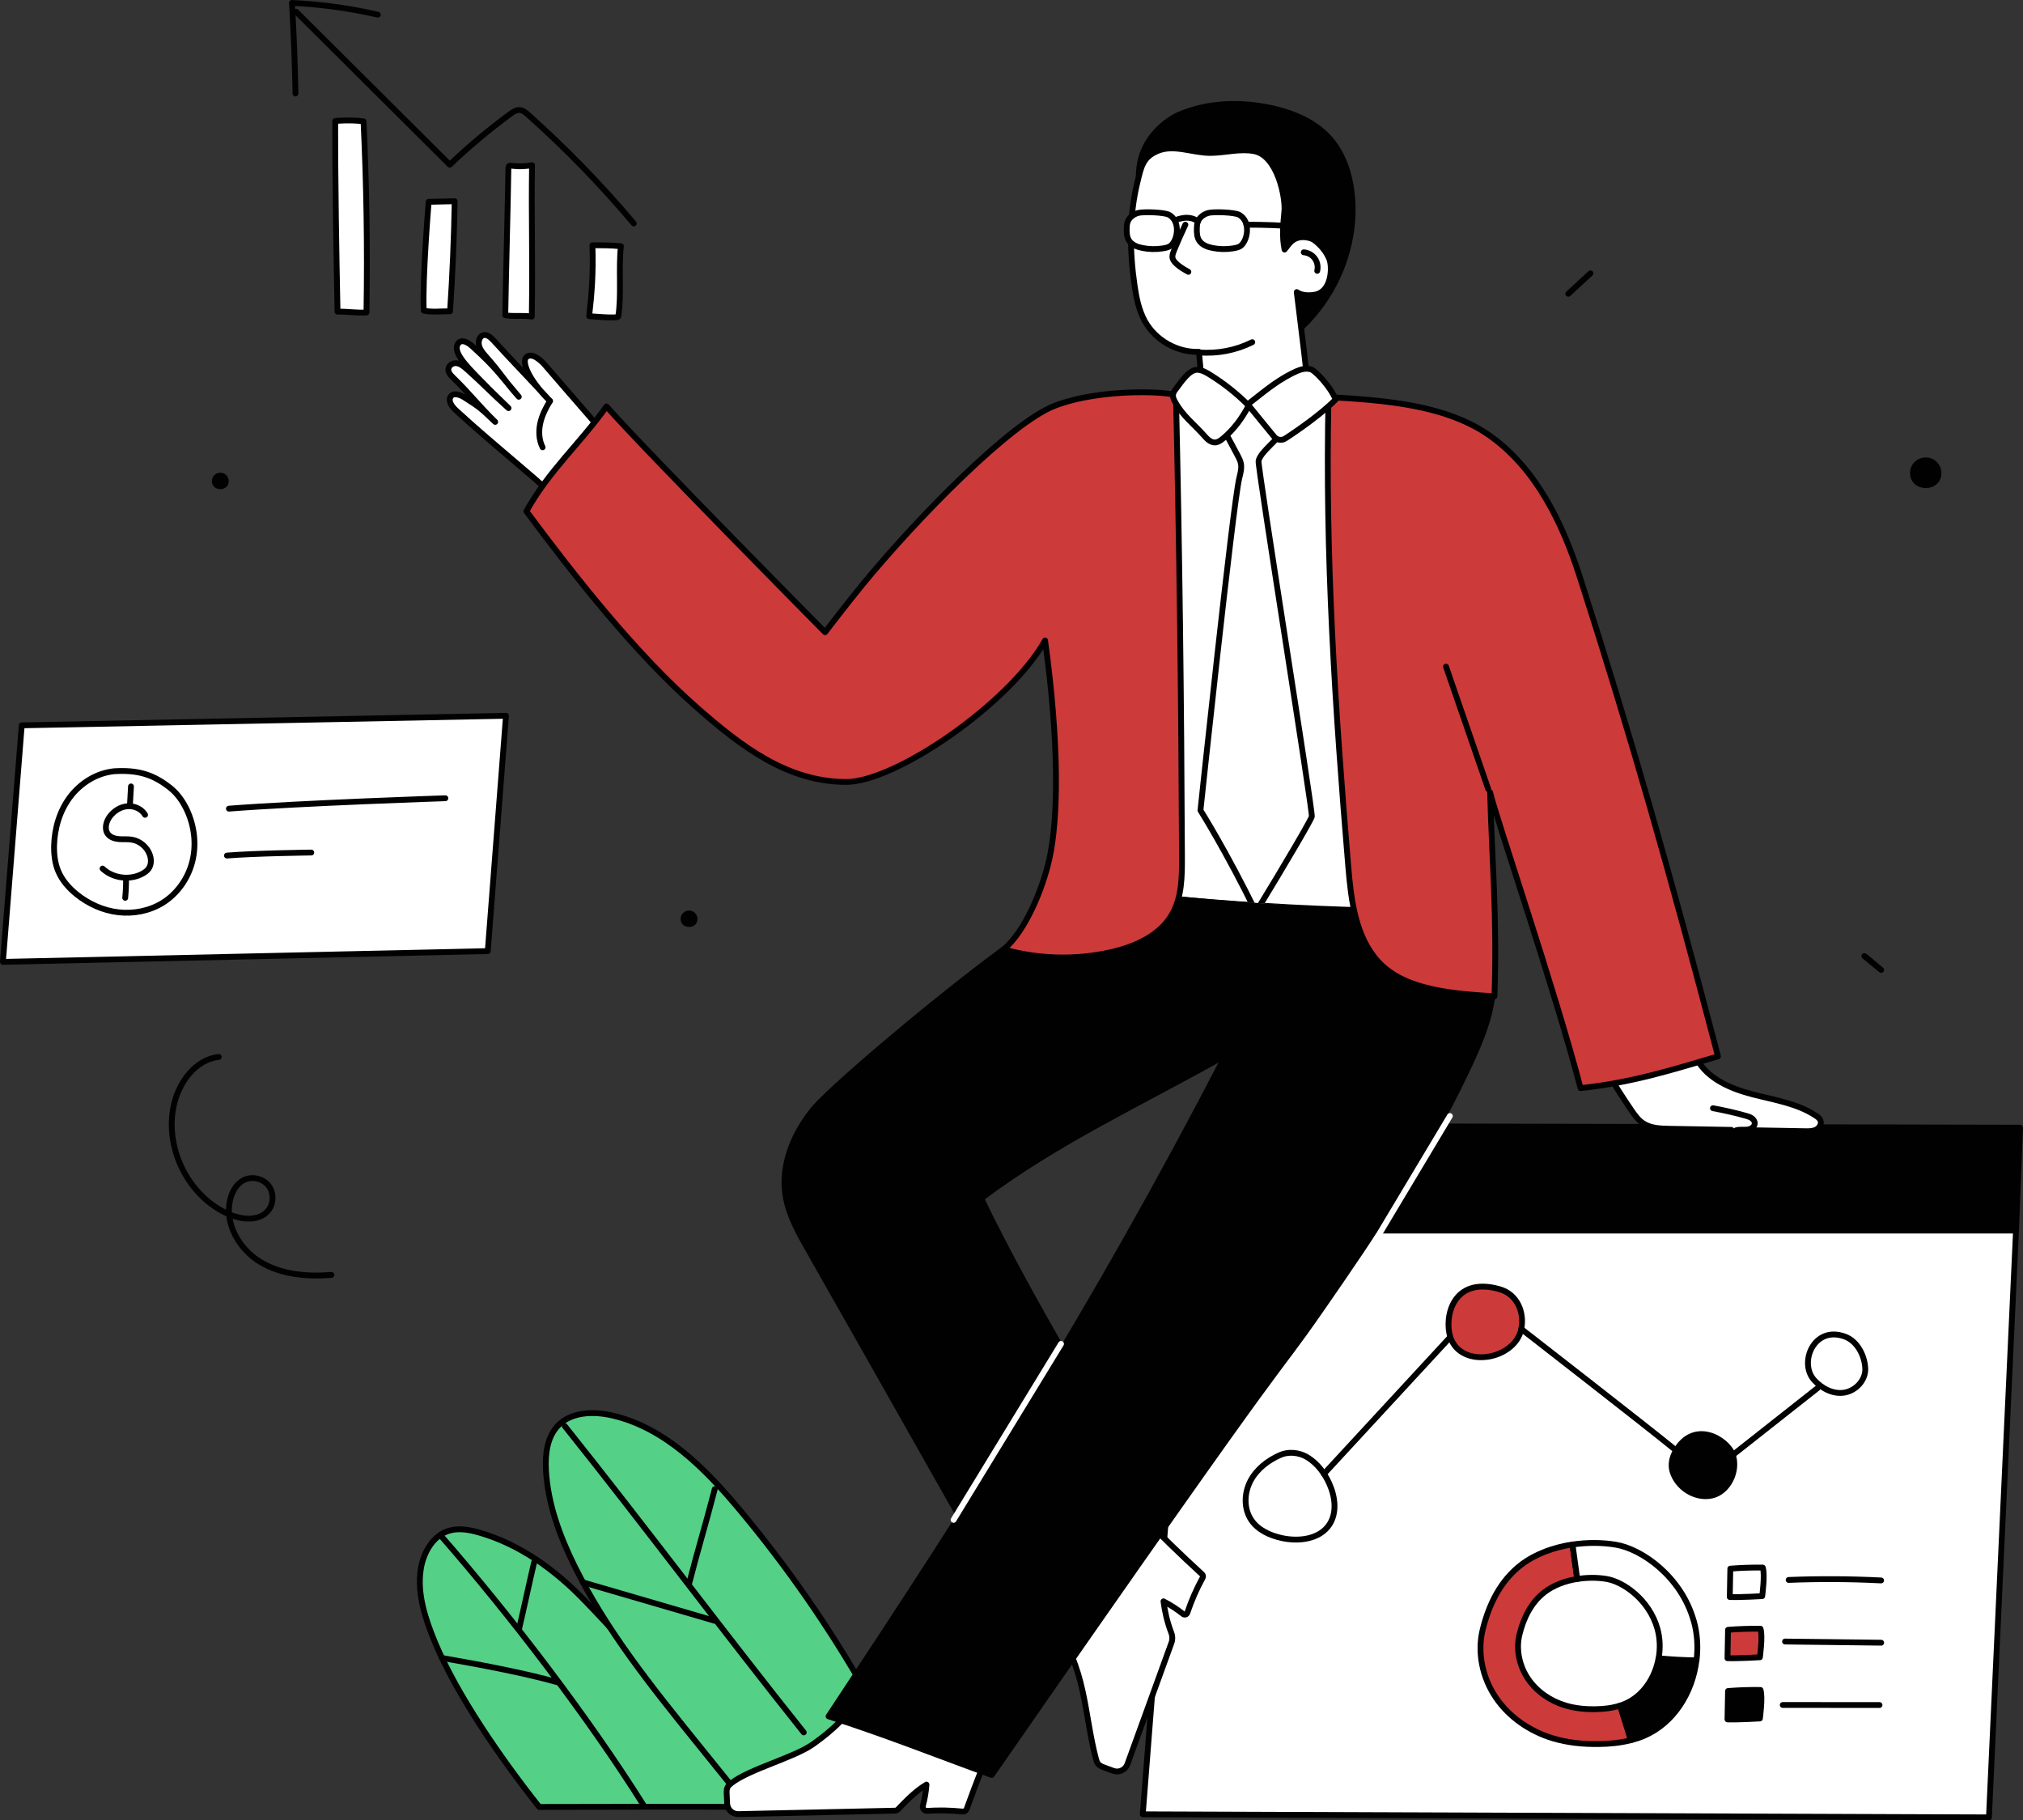 <?xml version="1.0" encoding="UTF-8"?>
<svg id="a" data-name="Layer 1" xmlns="http://www.w3.org/2000/svg" xmlns:xlink="http://www.w3.org/1999/xlink" viewBox="0 0 520.96 468.73">
  <rect x="0" y="0" width="520.96" height="468.73" fill="#333333" stroke="none"/>
  <defs>
    <style>
      .c, .d, .e, .f, .g {
        stroke: #010101;
      }

      .c, .d, .e, .f, .g, .h {
        stroke-linecap: round;
        stroke-linejoin: round;
        stroke-width: 1.5px;
      }

      .c, .i {
        fill: #fff;
      }

      .d {
        fill: #55d087;
      }

      .e {
        fill: #cd3a3a;
      }

      .j, .f, .h {
        fill: none;
      }

      .j, .k, .i {
        stroke-width: 0px;
      }

      .l {
        clip-path: url(#b);
      }

      .k, .g {
        fill: #010101;
      }

      .h {
        stroke: #fff;
      }
    </style>
    <clipPath id="b">
      <rect class="j" width="520.96" height="468.73"/>
    </clipPath>
  </defs>
  <g class="l">
    <g>
      <path class="g" d="M293.31,46.75c-.76-10.99,7.78-16.15,10.5-17.3,7.4-3.11,15.8-3.33,23.64-1.61,5.47,1.2,10.92,3.44,14.71,7.56,3.47,3.78,5.26,8.87,5.89,13.96.46,3.76.34,7.6-.3,11.34-1.69,9.95-7.08,19.23-14.9,25.62-.79.64-1.74,1.29-2.73,1.07-.61-.14-1.09-.59-1.52-1.03-3.66-3.75-6.08-8.5-8.68-13.05-6.38-11.19-14.46-21.92-26.6-26.56Z"/>
      <path class="c" d="M333.94,75.21c1.4.99,3.54.93,4.89.62,4.19-.95,4.28-7.19,3.49-9.14-.79-1.94-2.2-3.6-3.88-4.86-.67-.5-3.35-1.43-5.46,0-.96.66-1.56,1.73-2.18,2.43-.69-3.25-.35-6.62-.04-9.92.31-3.31-1.71-14.28-7.82-15.42-3.69-.69-7.4.43-11.15.46-4.65.04-9.5-2.31-13.77-.47-3.74,1.61-4.14,4.05-5.11,8-2.13,8.66-2.02,17.75-.74,26.57.46,3.2,1.11,6.44,2.68,9.26,2.73,4.89,8.31,8.05,13.9,7.86.46,4.89.92,9.78,1.37,14.67.23,2.47.57,5.17,2.37,6.87,1.87,1.76,4.71,1.89,7.28,1.84,4.52-.1,9.04-.46,13.52-1.08.99-.14,2.03-.31,2.81-.94,1.39-1.12,1.41-3.2,1.29-4.99-.74-10.94-2.26-21.81-3.45-31.74h0Z"/>
      <path class="i" d="M322.48,88.11c-4.23,2.12-9.05,3.04-13.76,2.63l13.76-2.63Z"/>
      <path class="f" d="M322.48,88.11c-4.23,2.12-9.05,3.04-13.76,2.63"/>
      <path class="i" d="M305.25,57.86c-1.01,2.15-1.97,4.32-2.87,6.51-.23.56-.46,1.14-.47,1.74-.02.91.93,2.17,4.12,3.89"/>
      <path class="f" d="M305.25,57.86c-1.01,2.15-1.97,4.32-2.87,6.51-.23.56-.46,1.14-.47,1.74-.02.91.93,2.17,4.12,3.89"/>
      <path class="i" d="M335.74,64.97c1.11.08,2.18.67,2.84,1.58.66.9.89,2.1.63,3.19"/>
      <path class="f" d="M335.74,64.97c1.11.08,2.18.67,2.84,1.58.66.9.89,2.1.63,3.19"/>
      <path class="c" d="M301.09,55.33c-1.24-.71-6.64-.83-7.91-.51-1.27.32-2.46,1.21-2.84,2.46-.15.48-.17.99-.19,1.49-.03,1.08,0,2.23.58,3.15.72,1.14,2.1,1.67,3.43,1.93,1.72.35,3.5.39,5.23.12.77-.12,1.61-.26,2.19-.78,1.76-1.6,2.39-6.21-.49-7.86h0Z"/>
      <path class="c" d="M319.15,55.33c-1.24-.71-6.64-.83-7.91-.51-1.27.32-2.46,1.21-2.84,2.46-.15.48-.17.99-.19,1.49-.03,1.08,0,2.23.58,3.15.72,1.14,2.1,1.67,3.43,1.93,1.72.35,3.5.39,5.23.12.77-.12,1.61-.26,2.19-.78,1.76-1.6,2.39-6.21-.49-7.86h0Z"/>
      <path class="f" d="M320.98,57.86c4.7,0,9.23.14,13.89.6.87.08,1.88.34,2.23,1.14"/>
      <path class="i" d="M308.48,57.04c-2.44-2.03-5.99-.24-5.97-.26l5.97.26Z"/>
      <path class="f" d="M308.48,57.04c-2.44-2.03-5.99-.24-5.97-.26"/>
      <path class="i" d="M160.14,116.86c-6.94-8.08-12.83-14.75-19.77-22.83-1.07-1.24-3.52-3.48-4.91-1.96-.99,1.08.3,5.37,6.18,11.19-5.84-6.38-8.62-9.12-14.46-15.5-.74-.81-1.68-1.69-2.66-1.46-1,.23-1.43,1.6-1.15,2.7.28,1.11,1.05,2,1.8,2.84,4.27,4.81,4.16,5.52,8.43,10.33-5.42-6.36-5.75-7.31-11.84-12.88-1.01-.92-2.41-1.88-3.47-1.17-2.29,2.03,1.77,6.05,4.86,9.24,1.77,1.83,3.48,3.55,7.81,7.74-4.48-4.01-6.1-5.89-10.58-9.9-.84-.75-1.75-1.54-2.81-1.68s-2.23.69-2.1,1.84c.08.73.64,1.31,1.15,1.81,4.78,4.68,6.13,6.78,10.9,11.47-3.51-3.35-3.89-3.75-7.91-6.29-1.19-.76-2.98-1.34-3.62-.1-.6,1.15.49,2.55,1.47,3.45,9.64,8.85,17.28,14.68,26.92,23.53"/>
      <path class="f" d="M160.14,116.86c-6.94-8.08-12.83-14.75-19.77-22.83-1.07-1.24-3.52-3.48-4.91-1.96-.99,1.08.3,5.37,6.18,11.19-5.84-6.38-8.62-9.12-14.46-15.5-.74-.81-1.68-1.69-2.66-1.46-1,.23-1.43,1.6-1.15,2.7.28,1.11,1.05,2,1.8,2.84,4.27,4.81,4.16,5.52,8.43,10.33-5.42-6.36-5.75-7.31-11.84-12.88-1.01-.92-2.41-1.88-3.47-1.17-2.29,2.03,1.77,6.05,4.86,9.24,1.77,1.83,3.48,3.55,7.81,7.74-4.48-4.01-6.1-5.89-10.58-9.9-.84-.75-1.75-1.54-2.81-1.68s-2.23.69-2.1,1.84c.08.73.64,1.31,1.15,1.81,4.78,4.68,6.13,6.78,10.9,11.47-3.51-3.35-3.89-3.75-7.91-6.29-1.19-.76-2.98-1.34-3.62-.1-.6,1.15.49,2.55,1.47,3.45,9.64,8.85,17.28,14.68,26.92,23.53"/>
      <path class="f" d="M141.64,103.25c-1.11,1.79-2.07,3.7-2.52,5.76-.44,2.06-.34,4.29.61,6.17"/>
      <path class="d" d="M171.32,436.63c-6.03-8.91-13.54-17.03-21.02-24.76-7.48-7.73-16.53-14.25-26.87-17.22-2.54-.73-5.26-1.24-7.79-.48-4.15,1.25-6.64,5.65-7.29,9.95-.97,6.42,1.22,12.86,3.7,18.86,5.58,13.46,16.99,29.93,26.81,42.31,14.42,0,38.59-.12,55.07,0,3.34.02-10.56-14.26-22.62-28.65h0Z"/>
      <path class="d" d="M223.11,435.81c-9.43-16.57-20.34-32.3-32.56-46.94-8.9-10.67-19.33-21.26-32.87-24.38-4.85-1.12-10.59-.96-14.02,2.65-2.77,2.92-3.28,7.32-3.07,11.34.45,8.64,3.51,16.95,7.33,24.71,8.23,16.7,20.02,31.33,31.71,45.82,3.14,3.89,6.28,7.78,9.42,11.67,1.42,1.75,2.89,3.56,4.88,4.6,4.69,2.47,10.42,0,14.87-2.89,5.01-3.25,9.76-7.19,12.77-12.35,3.01-5.17,3.28-11.16,1.54-14.22Z"/>
      <path class="f" d="M165.73,464.85c-14.37-22.85-34.6-49.26-52.36-69.58"/>
      <path class="f" d="M143.65,433.21c-8.73-2.47-20.89-4.72-29.83-6.28"/>
      <path class="f" d="M137.57,402.2c-1.28,5.42-2.62,11.81-3.9,17.23"/>
      <path class="f" d="M206.98,446.1c-20.34-25.45-41.19-53.43-61.54-78.88"/>
      <path class="f" d="M184.06,417.36c-11.33-3.3-22.65-6.61-33.98-9.91"/>
      <path class="f" d="M184.06,383.46c-2.39,9.27-4.24,15.13-6.61,24.36"/>
      <path class="f" d="M56.34,272.17c-6.03.65-10.29,6.54-11.59,12.46-2.42,11.08,3.76,23.5,14.16,28.03,3.36,1.46,7.86,1.88,10.17-.96,1.45-1.78,1.48-4.57.08-6.38s-4.11-2.48-6.2-1.53c-1.99.91-3.2,3.02-3.7,5.15-1.44,6.16,2.32,12.7,7.73,15.99,5.4,3.29,12.06,3.87,18.36,3.36"/>
      <path class="c" d="M519.16,316.86l-6.97,151.12-217.91-.79,11.76-150.34h213.13Z"/>
      <path class="g" d="M306.03,316.86h213.13l1.05-26.48-212.06-.45-2.12,26.93Z"/>
      <path class="f" d="M163.21,57.54c-8.4-9.97-17.5-19.33-27.23-28.01-.62-.55-1.3-1.12-2.12-1.19-.91-.08-1.74.48-2.47,1.02-5.46,4.01-10.67,8.37-15.57,13.05-13.19-13.13-26.37-26.25-39.56-39.38"/>
      <path class="f" d="M97.29,3.78c-7.26-1.67-14.67-2.68-22.11-3.03.47,7.77.77,15.55.91,23.33"/>
      <path class="c" d="M152.56,63.15c2.86.04,4.44-.02,7.34.26-.66,5.71.2,12.58-.69,18.09-.1.6-7.49-.1-7.49-.1.64-5.62,1.09-10.83.85-18.24h0Z"/>
      <path class="c" d="M137.01,42.55c-.21,13.71.19,22.59-.06,38.98-1.96-.39-4.87.04-6.83-.35.16-10.38.63-26.88.79-37.26.04-2.44.11-.43,6.1-1.37Z"/>
      <path class="c" d="M117.09,51.82c-.16,9.45-.56,18.9-1.19,28.34-1.99-.03-4.85.29-6.78-.17-.37-8.3,1.27-28.02,1.27-28.02,0,0,4.94-.11,6.7-.15Z"/>
      <path class="c" d="M93.62,31.26c.75,16.17,1.04,31.96.75,49.2-2.35.17-4.79-.26-7.45-.21-.76-37.75-.58-49.1-.58-49.1,0,0,3.98-.36,7.28.1Z"/>
      <path class="c" d="M125.61,244.91l4.69-60.59-124.7,2.46L.75,247.69l124.86-2.78Z"/>
      <path class="i" d="M58.95,208.23c18.55-1.45,55.74-2.68,55.74-2.68l-55.74,2.68Z"/>
      <path class="f" d="M58.95,208.23c18.55-1.45,55.74-2.68,55.74-2.68"/>
      <path class="i" d="M58.44,220.31c7.24-.6,21.72-.78,21.72-.78l-21.72.78Z"/>
      <path class="f" d="M58.44,220.31c7.24-.6,21.72-.78,21.72-.78"/>
      <path class="c" d="M29.29,198.61c-4.44.47-8.54,3.04-11.23,6.6-2.69,3.57-4.02,8.06-4.13,12.52-.05,2.26.21,4.57,1.09,6.65.99,2.33,2.72,4.29,4.68,5.88,3.08,2.49,6.83,4.19,10.76,4.65,3.93.46,8.04-.34,11.41-2.42,3.83-2.37,6.59-6.34,7.67-10.71,1.08-4.37.51-9.1-1.39-13.18-1.02-2.19-2.44-4.23-4.33-5.73-4.29-3.4-8.18-4.67-14.54-4.27h0Z"/>
      <path class="i" d="M37.36,209.82c-.91-1.53-2.78-2.36-4.56-2.21-1.77.15-3.41,1.18-4.49,2.6-1.01,1.33-1.52,3.31-.48,4.62.67.84,1.8,1.17,2.88,1.25s2.16-.04,3.22.13c2.11.34,3.97,1.91,4.66,3.93.4,1.16.4,2.52-.31,3.53-.38.54-.92.93-1.5,1.26-3.25,1.82-7.66,1.29-10.37-1.27"/>
      <path class="f" d="M37.36,209.82c-.91-1.53-2.78-2.36-4.56-2.21-1.77.15-3.41,1.18-4.49,2.6-1.01,1.33-1.52,3.31-.48,4.62.67.84,1.8,1.17,2.88,1.25s2.16-.04,3.22.13c2.11.34,3.97,1.91,4.66,3.93.4,1.16.4,2.52-.31,3.53-.38.54-.92.93-1.5,1.26-3.25,1.82-7.66,1.29-10.37-1.27"/>
      <path class="i" d="M32.46,226.34c.01,1.62-.06,3.24-.22,4.85l.22-4.85Z"/>
      <path class="f" d="M32.46,226.34c.01,1.62-.06,3.24-.22,4.85"/>
      <path class="i" d="M33.73,202.51c-.09,1.56-.18,3.12-.26,4.68l.26-4.68Z"/>
      <path class="f" d="M33.73,202.51c-.09,1.56-.18,3.12-.26,4.68"/>
      <path class="g" d="M360.91,264.95l9.94-33.76-92.29-8.3-13.67,27.15,20.59,21.12,49.7,1.6,25.74-7.81Z"/>
      <path class="i" d="M436.99,272.76c2.8,5.07,8.68,7.57,14.29,9.03,5.61,1.46,11.56,2.32,16.38,5.54.48.32.97.69,1.16,1.23.33.89-.31,1.91-1.16,2.33s-1.84.42-2.79.4c-11.66-.21-23.32-.42-34.98-.63-2.36-.04-4.86-.13-6.81-1.45-1.24-.84-2.13-2.09-2.97-3.32-2.24-3.28-4.38-6.64-6.4-10.06"/>
      <path class="f" d="M436.99,272.76c2.8,5.07,8.68,7.57,14.29,9.03,5.61,1.46,11.56,2.32,16.38,5.54.48.32.97.69,1.16,1.23.33.89-.31,1.91-1.16,2.33s-1.84.42-2.79.4c-11.66-.21-23.32-.42-34.98-.63-2.36-.04-4.86-.13-6.81-1.45-1.24-.84-2.13-2.09-2.97-3.32-2.24-3.28-4.38-6.64-6.4-10.06"/>
      <path class="c" d="M342.01,101.63c-12.85,4.86-26.45,6.62-39.06,1.17-4.13,13.72-4.69,26.65-5.5,40.96-.99,17.37-1.98,34.77-1.52,52.16.31,11.79,1.29,23.55,2.93,35.23,17.99,1.74,36.04,2.84,54.11,3.29,9.79-15.94,10.69-35.74,9.35-54.4-1.85-25.94-8.88-52.17-20.31-78.4h0Z"/>
      <path class="c" d="M329.68,111.36c-2.19-2.56-4.65-4.87-7.34-6.9-2.77,1.31-5.38,2.96-7.73,5.14,1.35,2.52,2.7,5.04,4.04,7.56.36.68.73,1.37.89,2.12.27,1.27-.09,2.57-.4,3.83-1.65,6.75-10,85.56-10,85.56,0,0,6.65,10.53,14.29,26.18,7.98-13.08,14.23-23.8,14.39-24.6.26-1.35-13.96-90.02-13.72-91.52.4-2.44,5.79-6.06,5.59-7.37h0Z"/>
      <path class="i" d="M355.07,234.63c-19.28-.33-38.54-1.58-57.7-3.74l57.7,3.74Z"/>
      <path class="f" d="M355.07,234.63c-19.28-.33-38.54-1.58-57.7-3.74"/>
      <path class="k" d="M315.57,271.76c-21.67,12.26-43.25,22.05-62.91,36.84,13.6,28.13,31.02,55.61,46.32,82.77-11.05,12.15-19.39,22.93-31.25,35.56-19.46-34.21-40.13-70.92-59.59-105.13-2.49-4.38-5.02-8.87-5.84-13.84-1.3-7.94,2.05-16.08,7.16-22.29,5.38-6.54,40.3-35.78,56.13-46.23"/>
      <path class="f" d="M315.57,271.76c-21.67,12.26-43.25,22.05-62.91,36.84,13.6,28.13,31.02,55.61,46.32,82.77-11.05,12.15-19.39,22.93-31.25,35.56-19.46-34.21-40.13-70.92-59.59-105.13-2.49-4.38-5.02-8.87-5.84-13.84-1.3-7.94,2.05-16.08,7.16-22.29,5.38-6.54,40.3-35.78,56.13-46.23"/>
      <path class="i" d="M293.68,389.96c5.15,5.3,10.45,10.45,15.9,15.44.24.22.29.57.14.85-1.59,2.89-2.91,5.91-3.96,9.04-.16.47-.72.63-1.1.32-1.57-1.25-3.26-2.34-5.04-3.26.36,2.72.97,5.41,2.01,8.09.32.82.36,1.72.06,2.54l-11.36,31.31c-.54,1.48-2.18,2.25-3.66,1.7l-2.3-.85c-.58-.21-1.19-.45-1.58-.93-.3-.37-.44-.84-.56-1.3-1.53-5.76-2.17-11.71-3.46-17.53-1.29-5.82-3.31-11.64-7.17-16.17"/>
      <path class="f" d="M293.68,389.96c5.15,5.3,10.45,10.45,15.9,15.44.24.22.29.57.14.85-1.59,2.89-2.91,5.91-3.96,9.04-.16.47-.72.63-1.1.32-1.57-1.25-3.26-2.34-5.04-3.26.36,2.72.97,5.41,2.01,8.09.32.82.36,1.72.06,2.54l-11.36,31.31c-.54,1.48-2.18,2.25-3.66,1.7l-2.3-.85c-.58-.21-1.19-.45-1.58-.93-.3-.37-.44-.84-.56-1.3-1.53-5.76-2.17-11.71-3.46-17.53-1.29-5.82-3.31-11.64-7.17-16.17"/>
      <path class="i" d="M256.96,445.43c-2.87,6.71-5.54,13.49-8.01,20.36-.17.46-.62.74-1.11.69-3.01-.31-6.04-.37-9.06-.18-.73.05-1.31-.62-1.12-1.32.48-1.78.79-3.6.93-5.44-2.63,1.53-5.1,4.02-7.34,6.38-.2.21-.46.32-.75.33l-40.27.89c-1.58.08-2.92-1.15-2.98-2.72l-.11-2.45c-.03-.62-.05-1.27.25-1.82.23-.42.61-.73.99-1.02,4.72-3.63,16.05-6.52,20.92-9.95,4.87-3.43,9.46-7.54,12.16-12.85"/>
      <path class="f" d="M256.96,445.43c-2.87,6.71-5.54,13.49-8.01,20.36-.17.46-.62.74-1.11.69-3.01-.31-6.04-.37-9.06-.18-.73.05-1.31-.62-1.12-1.32.48-1.78.79-3.6.93-5.44-2.63,1.53-5.1,4.02-7.34,6.38-.2.21-.46.32-.75.33l-40.27.89c-1.58.08-2.92-1.15-2.98-2.72l-.11-2.45c-.03-.62-.05-1.27.25-1.82.23-.42.61-.73.99-1.02,4.72-3.63,16.05-6.52,20.92-9.95,4.87-3.43,9.46-7.54,12.16-12.85"/>
      <path class="i" d="M441.12,285.37c2.87.53,5.72,1.16,8.52,1.96.52.15,1.04.31,1.48.62.44.31.78.81.76,1.35-.03.94-1.09,1.51-2.03,1.59-.94.08-1.92-.11-2.81.19"/>
      <path class="f" d="M441.12,285.37c2.87.53,5.72,1.16,8.52,1.96.52.15,1.04.31,1.48.62.44.31.78.81.76,1.35-.03.94-1.09,1.51-2.03,1.59-.94.08-1.92-.11-2.81.19"/>
      <path class="k" d="M315.6,271.77c-34.7,66.94-65,113.98-102.23,170.19,14.87,4.76,27.6,9.87,42.01,15.1,84.26-121.38,69.72-98.1,85.16-120.34,12.84-18.49,26.76-39.24,36.47-59.56,3.28-6.85,6.57-13.88,7.4-21.44.83-7.55-1.23-15.85-7.09-20.68"/>
      <path class="f" d="M315.6,271.77c-34.7,66.94-65,113.98-102.23,170.19,14.87,4.76,27.6,9.87,42.01,15.1,84.26-121.38,69.72-98.1,85.16-120.34,12.84-18.49,26.76-39.24,36.47-59.56,3.28-6.85,6.57-13.88,7.4-21.44.83-7.55-1.23-15.85-7.09-20.68"/>
      <path class="e" d="M342.12,102.23c-.94,40.5,1.71,80.61,5.09,120.98.73,8.67,1.84,18.01,7.72,24.43,6.92,7.55,19.71,8.22,29.92,8.92.71-20.75-.65-34.85-1.12-52.53,1.36,6.08,16.44,50.03,23.3,76.17,13.31-1.43,23.65-4.73,35.39-8.19-12.57-47.9-22.15-81.54-35.58-123.42-4.41-13.76-11.11-27.62-22.79-36.12-11.36-8.27-27.53-9.39-41.93-10.23Z"/>
      <path class="i" d="M383.25,203.19c-3.63-10.51-7.25-21.03-10.88-31.54l10.88,31.54Z"/>
      <path class="f" d="M383.25,203.19c-3.63-10.51-7.25-21.03-10.88-31.54"/>
      <path class="e" d="M221.7,151.05c-3.79,4.63-9.23,11.75-9.23,11.75,0,0-46.24-46.72-56.29-58.14-7.11,9.96-14.67,16.31-20.63,26.99,12.65,17.02,28.12,36.69,44.07,50.68,11.35,9.95,23.14,18.98,38.24,19.03,12.62.05,42.03-20.04,51.27-36.43,3.65,26.57,3.44,45.84,1.07,56.39-1.63,7.28-6.02,18.35-11.73,23.15,8.96,2.52,18.56,2.77,27.64.71,6.18-1.4,12.55-4.22,15.71-9.72,2.54-4.41,2.58-9.76,2.56-14.85-.17-40.29-.63-79.04-1.55-118.71-.58-.99-18.78-2.15-31.13,2.55-11.44,4.35-35.61,29.01-50,46.58h0Z"/>
      <path class="c" d="M321.57,104.43c-3.03-3.04-6.41-5.73-10.06-7.98-.95-.59-1.97-1.16-3.09-1.23-2.16-.13-4.23,3.15-5.55,4.86-.37.47-.74.99-.8,1.58-.07.68.26,1.33.59,1.92,2.05,3.66,4.77,5.56,7.54,8.71.71.81,1.58,1.65,2.65,1.64.81-.01,1.51-.52,2.13-1.04,2.57-2.16,4.69-4.86,6.6-8.47h0Z"/>
      <path class="c" d="M328.12,112.45c-2.23-2.75-4.65-5.64-6.8-8.33,3.35-2.55,6.8-5.68,11.47-8.02,1.58-.79,3.43-1.59,5.04-.88.95.42,4.86,4.37,6.12,7.67-3.34,3.4-9.48,7.78-12.98,10.03-.93.6-2.15.39-2.85-.47Z"/>
      <path class="h" d="M373.37,287.38l-19.93,33.3"/>
      <path class="h" d="M273.24,346.05l-27.68,45.32"/>
      <path class="f" d="M484.43,249.76c-1.45-1.19-2.89-2.38-4.33-3.57.18.1.36.2,4.33,3.57Z"/>
      <path class="c" d="M329.77,374.63c-3.24,1.39-6.19,3.67-7.8,6.8-1.61,3.13-1.69,7.15.3,10.05,1.75,2.54,4.78,3.91,7.79,4.57,4.4.97,9.74.32,12.25-3.42,2.05-3.06,1.53-7.21.02-10.57-1.2-2.68-3.02-5.14-5.5-6.7s-5.24-1.51-7.06-.73h0Z"/>
      <path class="f" d="M340.94,379.53l32.54-35.23"/>
      <path class="e" d="M373.48,344.3c2.75,8.35,16.66,5.89,18.28-2.09.83-4.09-.9-8.89-5.58-10.23-12.16-3.48-14.33,7.36-12.69,12.32Z"/>
      <path class="f" d="M391.75,342.21s33.06,25.68,39.37,30.88"/>
      <path class="g" d="M431.43,373.82c-.86,1.55-1.23,3.33-.74,5.04,1.22,4.18,5.85,7.17,10.11,6.25,4.26-.92,6.85-6.34,5.43-10.46-1.42-4.12-10.1-9.27-14.8-.82Z"/>
      <path class="f" d="M446.23,374.65c7.28-5.74,14.56-11.48,21.84-17.22"/>
      <path class="c" d="M475.06,344.16c-8-2.89-11.87,6.79-7.91,11.18,1.99,2.21,4.93,3.76,7.87,3.25s5.45-3.23,5.32-6.2c-.14-3.23-1.98-7.04-5.28-8.23h0Z"/>
      <path class="e" d="M410.79,440.13c-2.59.03-5.2-.22-7.68-.97-3.84-1.15-7.34-3.53-9.6-6.85-2.25-3.31-3.17-7.57-2.21-11.46,1.05-4.26,3.01-8.25,6.5-10.91,2.31-1.76,5.28-2.86,8.36-3.35-.41-2.96-.81-5.92-1.22-8.88-4.84.73-9.54,2.43-13.16,5.19-5.34,4.07-8.35,10.18-9.95,16.7-1.47,5.95-.06,12.46,3.39,17.54,3.45,5.07,8.81,8.71,14.68,10.48,3.8,1.14,7.79,1.53,11.75,1.48,2.81-.03,5.64-.3,8.36-1-.93-2.97-1.86-5.94-2.79-8.91-2.06.67-4.26.91-6.43.93Z"/>
      <path class="g" d="M418.4,438.76c-.39.17-.79.31-1.19.44.93,2.97,1.86,5.94,2.79,8.91,1.12-.29,2.23-.64,3.3-1.1,7.69-3.27,12.54-11.13,13.57-19.47-3.26-.05-6.51-.23-9.76-.54-.91,5.08-3.98,9.75-8.71,11.76Z"/>
      <path class="c" d="M436.15,417.34c-3.19-11.33-13.32-18.47-20.07-19.58-3.5-.58-7.36-.6-11.13-.04.41,2.96.81,5.92,1.22,8.88,2.54-.41,5.15-.41,7.52-.02,4.41.73,11.03,5.39,13.12,12.8.69,2.46.77,5.1.32,7.63,3.24.31,6.5.49,9.76.54.42-3.42.21-6.91-.72-10.2h0Z"/>
      <path class="c" d="M453.95,403.66c-2.79-.04-5.58.05-8.36.27-.05,2.44-.09,4.87-.14,7.31,2.79.1,8.35-.23,8.35-.23,0,0,.76-5.55.15-7.34h0Z"/>
      <path class="e" d="M453.36,419.41c-2.79-.04-5.58.05-8.36.27-.05,2.44-.09,4.87-.14,7.31,2.78.1,8.35-.24,8.35-.24,0,0,.76-5.55.15-7.34h0Z"/>
      <path class="g" d="M453.36,435.17c-2.79-.04-5.58.05-8.36.27-.05,2.44-.09,4.87-.14,7.31,2.78.1,8.35-.24,8.35-.24,0,0,.76-5.55.15-7.34h0Z"/>
      <path class="f" d="M460.61,406.84c7.93-.32,15.88-.27,23.81.13"/>
      <path class="f" d="M459.68,422.7c8.25.1,16.51.2,24.76.3"/>
      <path class="f" d="M459.09,439.04c8.31,0,16.61,0,24.92.01"/>
      <path class="k" d="M177.71,234.48c-.8-.11-1.65.28-2.09.96s-.46,1.61-.04,2.3c.75,1.23,2.81,1.29,3.66.12.85-1.16.23-3.14-1.53-3.38h0Z"/>
      <path class="k" d="M57,121.74c-.8-.11-1.65.28-2.09.96-.44.68-.46,1.61-.04,2.3.75,1.23,2.81,1.29,3.66.12.85-1.16.23-3.14-1.53-3.38h0Z"/>
      <path class="f" d="M403.86,75.65c1.9-1.76,3.81-3.52,5.71-5.27"/>
      <path class="k" d="M496.41,117.82c-1.49-.2-3.07.52-3.9,1.78-.82,1.26-.85,3-.07,4.28,1.4,2.29,5.23,2.4,6.81.23,1.58-2.16.44-5.85-2.85-6.3h0Z"/>
    </g>
  </g>
</svg>